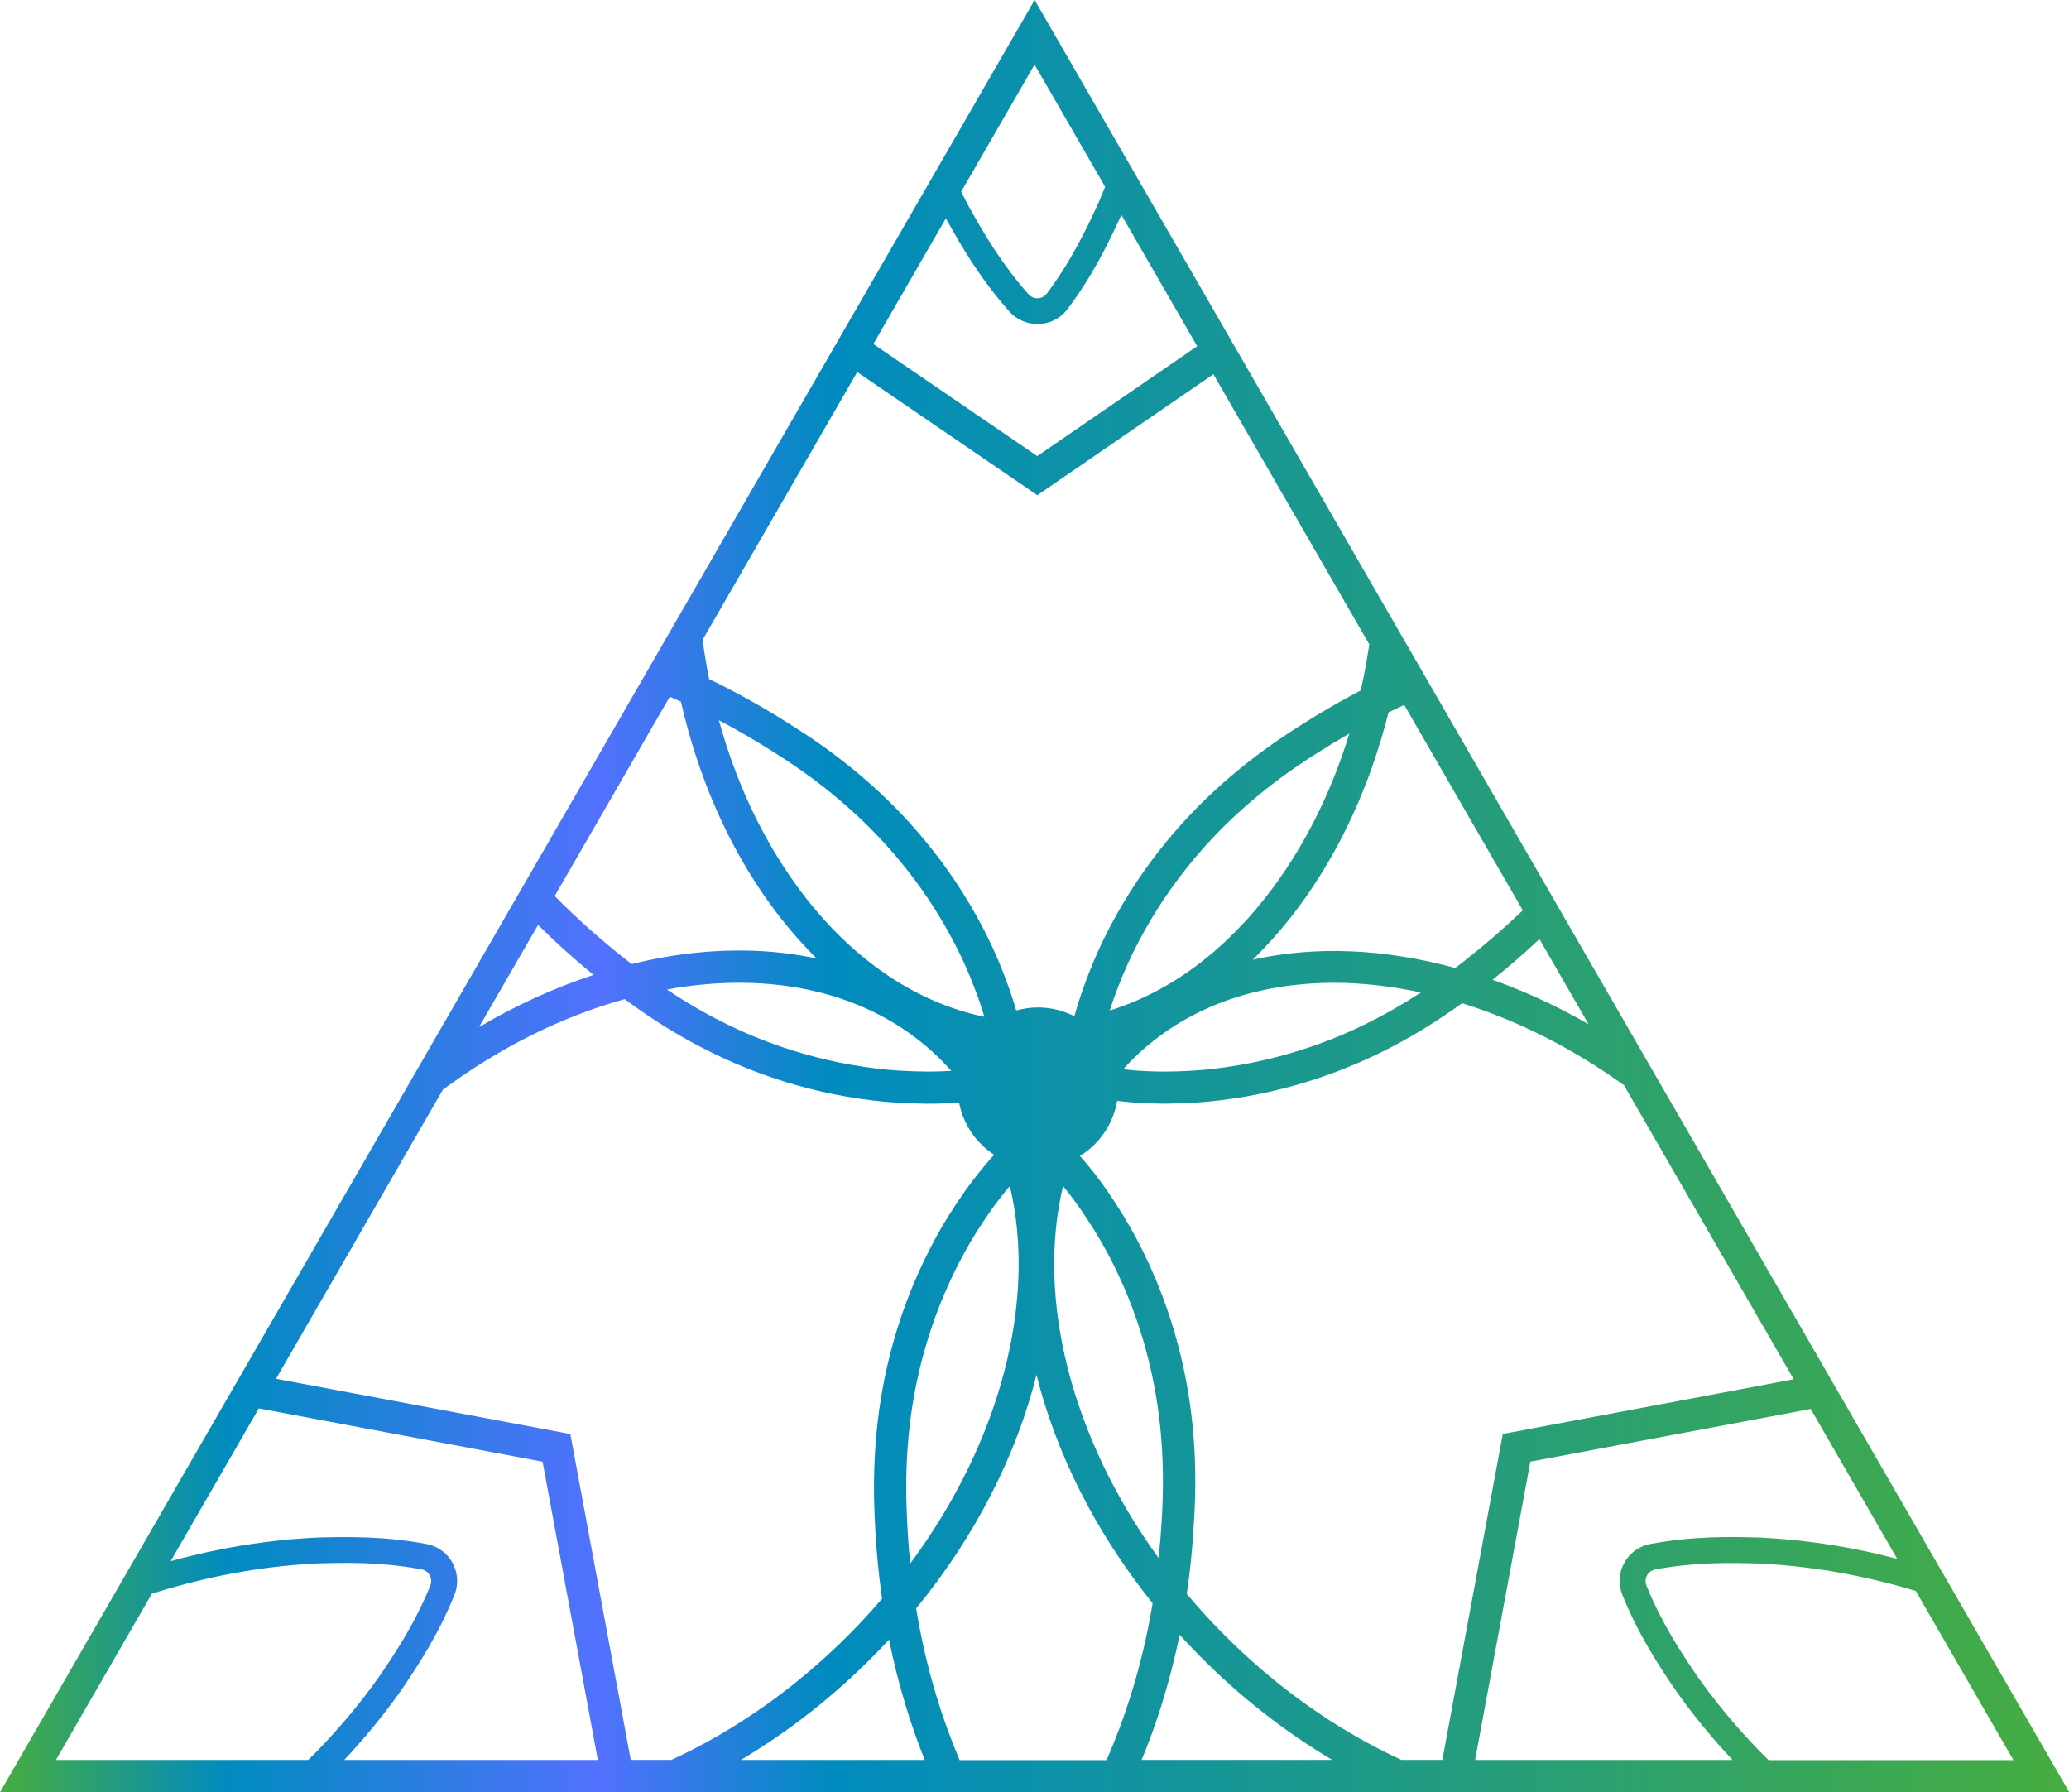 <?xml version="1.0" encoding="UTF-8" standalone="no"?><svg xmlns="http://www.w3.org/2000/svg" xmlns:xlink="http://www.w3.org/1999/xlink" fill="#000000" height="277.6" preserveAspectRatio="xMidYMid meet" version="1" viewBox="0.0 0.0 320.5 277.6" width="320.5" zoomAndPan="magnify"><defs><linearGradient gradientUnits="userSpaceOnUse" id="a" x1="0" x2="320.54" xlink:actuate="onLoad" xlink:show="other" xlink:type="simple" y1="138.8" y2="138.8"><stop offset="0" stop-color="#46ad40"/><stop offset="0.11" stop-color="#008bbf"/><stop offset="0.29" stop-color="#5271ff"/><stop offset="0.4" stop-color="#008bbf"/><stop offset="1" stop-color="#46ad40"/></linearGradient></defs><g><path d="M160.27,0L57.04,178.79l-.45,.78L0,277.59H144.32s176.22,0,176.22,0L160.27,0Zm68.23,272.59l8.56-46.2,43.43-8.16,13.4,23.21c-1.9-.49-3.81-.95-5.74-1.34-5.01-1.03-10.19-1.69-15.42-1.95-4.87-.16-10.61-.22-17.08,.99,0,0,0,0-.01,0-.38,.07-.76,.18-1.1,.32-1.44,.58-2.57,1.69-3.18,3.12-.61,1.43-.62,3.02-.04,4.46,2.46,6.1,5.61,10.91,8.38,14.96,2.66,3.74,5.59,7.29,8.68,10.59h-39.89Zm-11.39,0c-10.02-4.61-19.5-11.3-27.79-19.69-1.93-1.96-3.75-3.97-5.48-6.02,.54-3.66,.91-7.42,1.12-11.29,.66-10.45-.33-19.98-3-29.16-1.47-5.06-3.48-10-5.95-14.65-1.21-2.29-2.68-4.69-4.52-7.38-1.14-1.62-2.5-3.46-4.2-5.36,3-1.85,5.15-4.92,5.76-8.54,2.74,.35,5.22,.43,7.38,.44,3.23-.03,6.04-.2,8.59-.52,5.25-.64,10.44-1.82,15.43-3.51,7.74-2.62,14.98-6.42,22.03-11.53,8.48,2.64,17.02,6.9,25.08,12.7l26.3,45.55-45.07,8.47-9.36,50.48h-6.31Zm-40.27,0c1.11-2.69,2.11-5.41,2.97-8.14,1.17-3.69,2.14-7.43,2.92-11.25,.99,1.08,1.99,2.16,3.04,3.21,6.29,6.36,13.24,11.81,20.6,16.17h-29.52Zm-62.08,0c7.36-4.37,14.31-9.81,20.6-16.17,.81-.82,1.59-1.65,2.36-2.48,.7,3.47,1.55,6.88,2.58,10.25,.85,2.82,1.84,5.62,2.95,8.4h-28.49Zm-17.05,0l-9.36-50.48-45.59-8.56,25.85-44.78c8.83-6.53,18.41-11.31,28.16-14.02,7.33,5.44,14.85,9.44,22.9,12.17,4.99,1.69,10.18,2.88,15.42,3.51,2.56,.32,5.38,.49,8.64,.52,1.46,0,3.09-.05,4.84-.19,.64,3.39,2.64,6.28,5.43,8.1-1.75,1.91-3.17,3.77-4.37,5.42-1.86,2.64-3.37,5.02-4.59,7.28-2.54,4.63-4.61,9.54-6.15,14.58-2.79,9.14-3.89,18.67-3.38,29.1,.18,4.26,.56,8.37,1.13,12.38-1.54,1.79-3.15,3.55-4.85,5.27-8.29,8.39-17.77,15.08-27.79,19.69h-6.31ZM171.19,28.92c-.33,.81-.65,1.63-1,2.43-1.94,4.24-4.32,9.18-8.03,14.12-.07,.1-.17,.2-.25,.27-.75,.67-1.91,.6-2.58-.15-4.1-4.62-6.88-9.35-9.14-13.39-.45-.83-.87-1.68-1.29-2.52l11.36-19.68,10.92,18.92Zm-24.5,5.2c2.38,4.26,5.29,9.21,9.66,14.12,1.15,1.29,2.75,1.95,4.36,1.95,1.38,0,2.76-.48,3.87-1.47,.28-.25,.54-.54,.78-.84,0,0,0,0,0,0,3.87-5.14,6.34-10.2,8.35-14.6l11.74,20.34-24.77,17.02-25.39-17.36,11.24-19.47c.06,.11,.11,.21,.16,.32Zm14,42.58l27.27-18.74,24.15,41.84c-.36,2.41-.79,4.79-1.32,7.13-3.12,1.64-6.23,3.43-9.33,5.42-8.86,5.56-16.04,11.93-21.93,19.45-3.25,4.15-6.08,8.65-8.42,13.38-1.15,2.31-2.24,4.91-3.35,7.98-.44,1.27-.9,2.68-1.33,4.24-1.69-.86-3.61-1.36-5.64-1.36-1.17,0-2.3,.17-3.37,.47-.35-1.2-.72-2.35-1.08-3.38-1.09-3.04-2.19-5.64-3.33-7.94-2.34-4.74-5.18-9.25-8.43-13.39-5.89-7.52-13.07-13.89-21.91-19.44-4.26-2.72-8.51-5.1-12.82-7.18-.4-2-.73-4.03-1.01-6.08l23.95-41.48,27.91,19.08Zm77.78,68.75l7.61,13.19c-4.88-2.81-9.87-5.11-14.87-6.89,2.55-2.05,4.96-4.14,7.26-6.3Zm-11.53,3.32c-.5,.4-1.01,.77-1.52,1.16-10.9-2.99-21.69-3.47-31.38-1.28,2.53-2.47,4.94-5.21,7.19-8.25,6.35-8.59,11.04-18.86,13.86-30.06,.81-.4,1.62-.78,2.43-1.16l18.37,31.82c-2.79,2.67-5.76,5.25-8.96,7.76Zm-51.47,15.27c8.08-7.99,19.09-11.82,31.2-11.82,4.36,0,8.87,.52,13.43,1.5-5.56,3.64-11.25,6.45-17.26,8.48-4.67,1.58-9.52,2.69-14.43,3.29-2.37,.3-4.99,.46-7.99,.48-1.88-.01-4.05-.07-6.43-.36,.48-.53,.97-1.06,1.48-1.57Zm-3.56-7.53c.19-.59,.38-1.16,.56-1.69,1.03-2.85,2.05-5.28,3.12-7.42,2.19-4.43,4.84-8.65,7.88-12.52,5.53-7.06,12.29-13.05,20.67-18.31,1.63-1.04,3.25-2.01,4.88-2.95-2.7,8.82-6.68,16.9-11.79,23.82-7.12,9.63-15.86,16.14-25.31,19.07Zm-4.53,30.77c1.71,2.5,3.09,4.74,4.21,6.86,2.32,4.36,4.2,8.97,5.57,13.7,2.51,8.61,3.42,17.59,2.8,27.47-.11,2.04-.28,4.04-.48,6.01-13.65-18.81-18.94-40.3-14.81-57.62,1.04,1.26,1.94,2.48,2.71,3.58Zm-26.38,54.9c-.23-2.34-.4-4.71-.5-7.14-.49-9.87,.54-18.83,3.16-27.41,1.44-4.71,3.37-9.3,5.75-13.64,1.14-2.09,2.54-4.32,4.27-6.77,.79-1.09,1.71-2.29,2.75-3.53,4.19,17.58-1.32,39.47-15.43,58.48Zm-17.71-105.17c-5.32-7.37-9.34-16.03-11.93-25.46,2.88,1.52,5.75,3.19,8.63,5.03,8.37,5.25,15.12,11.24,20.65,18.3,3.04,3.87,5.69,8.09,7.88,12.53,1.07,2.13,2.08,4.56,3.1,7.38,.29,.83,.58,1.74,.87,2.7-11.01-2.29-21.18-9.36-29.2-20.47Zm24.06,28.85c-1.3,.08-2.52,.11-3.62,.11-3.03-.03-5.65-.18-8.03-.48-4.91-.6-9.76-1.7-14.42-3.28-6.26-2.12-12.18-5.07-17.96-8.94,.41-.07,.82-.16,1.23-.23,16.62-2.68,31.21,1.23,41.1,11,.59,.59,1.16,1.2,1.71,1.81Zm-41.87-57.19c2.65,11.64,7.31,22.33,13.76,31.27,2.27,3.15,4.72,5.98,7.29,8.53-7.01-1.52-14.69-1.67-22.79-.36-1.96,.32-3.92,.73-5.88,1.21-.24-.19-.48-.36-.71-.55-4.08-3.2-7.8-6.51-11.22-9.99l17.82-30.86c.58,.25,1.16,.5,1.73,.76Zm-13.52,42.33c-6.05,1.98-12.01,4.69-17.75,8.08l9.14-15.82c2.7,2.67,5.55,5.25,8.61,7.75Zm53.12,111.76c-1.35-4.45-2.4-8.97-3.16-13.64,9.28-11.33,15.56-23.86,18.64-36.19,3,12.04,9.06,24.28,17.99,35.39-.84,5.02-1.99,9.88-3.51,14.64-1.02,3.25-2.25,6.48-3.63,9.65h-22.76c-1.37-3.24-2.57-6.53-3.57-9.85Zm127.42,8.39c-3.42-3.52-6.63-7.37-9.51-11.42-2.63-3.85-5.64-8.43-7.95-14.16-.18-.45-.18-.95,.01-1.4,.19-.45,.54-.8,1-.98,.1-.04,.23-.08,.35-.1,6.07-1.14,11.55-1.07,16.17-.92,5,.25,9.97,.88,14.79,1.87,3.16,.64,6.29,1.43,9.4,2.37l15.13,26.2h-37.93c-.49-.49-.98-.97-1.46-1.46ZM40.1,218.14l43.95,8.25,8.56,46.2H53.32c3.1-3.3,6.02-6.85,8.71-10.62,2.75-4.02,5.9-8.83,8.36-14.93,.58-1.44,.57-3.03-.04-4.46-.61-1.43-1.74-2.54-3.18-3.12-.34-.14-.72-.25-1.1-.32,0,0,0,0-.01,0-6.47-1.21-12.21-1.14-17.12-.99-5.2,.26-10.37,.92-15.38,1.95-2.39,.48-4.76,1.05-7.12,1.69l13.66-23.66Zm-16.56,28.69c3.58-1.13,7.17-2.07,10.82-2.81,4.81-.99,9.78-1.62,14.74-1.87,1.39-.04,2.85-.08,4.38-.08,3.6,0,7.57,.21,11.83,1,.12,.02,.25,.06,.35,.1,.45,.18,.81,.53,1,.98,.19,.45,.2,.95,.01,1.4-2.31,5.73-5.32,10.31-7.93,14.13-2.9,4.08-6.11,7.93-9.54,11.45-.48,.49-.97,.97-1.46,1.46H8.66l14.88-25.77Z" fill="url(#a)"/></g></svg>
